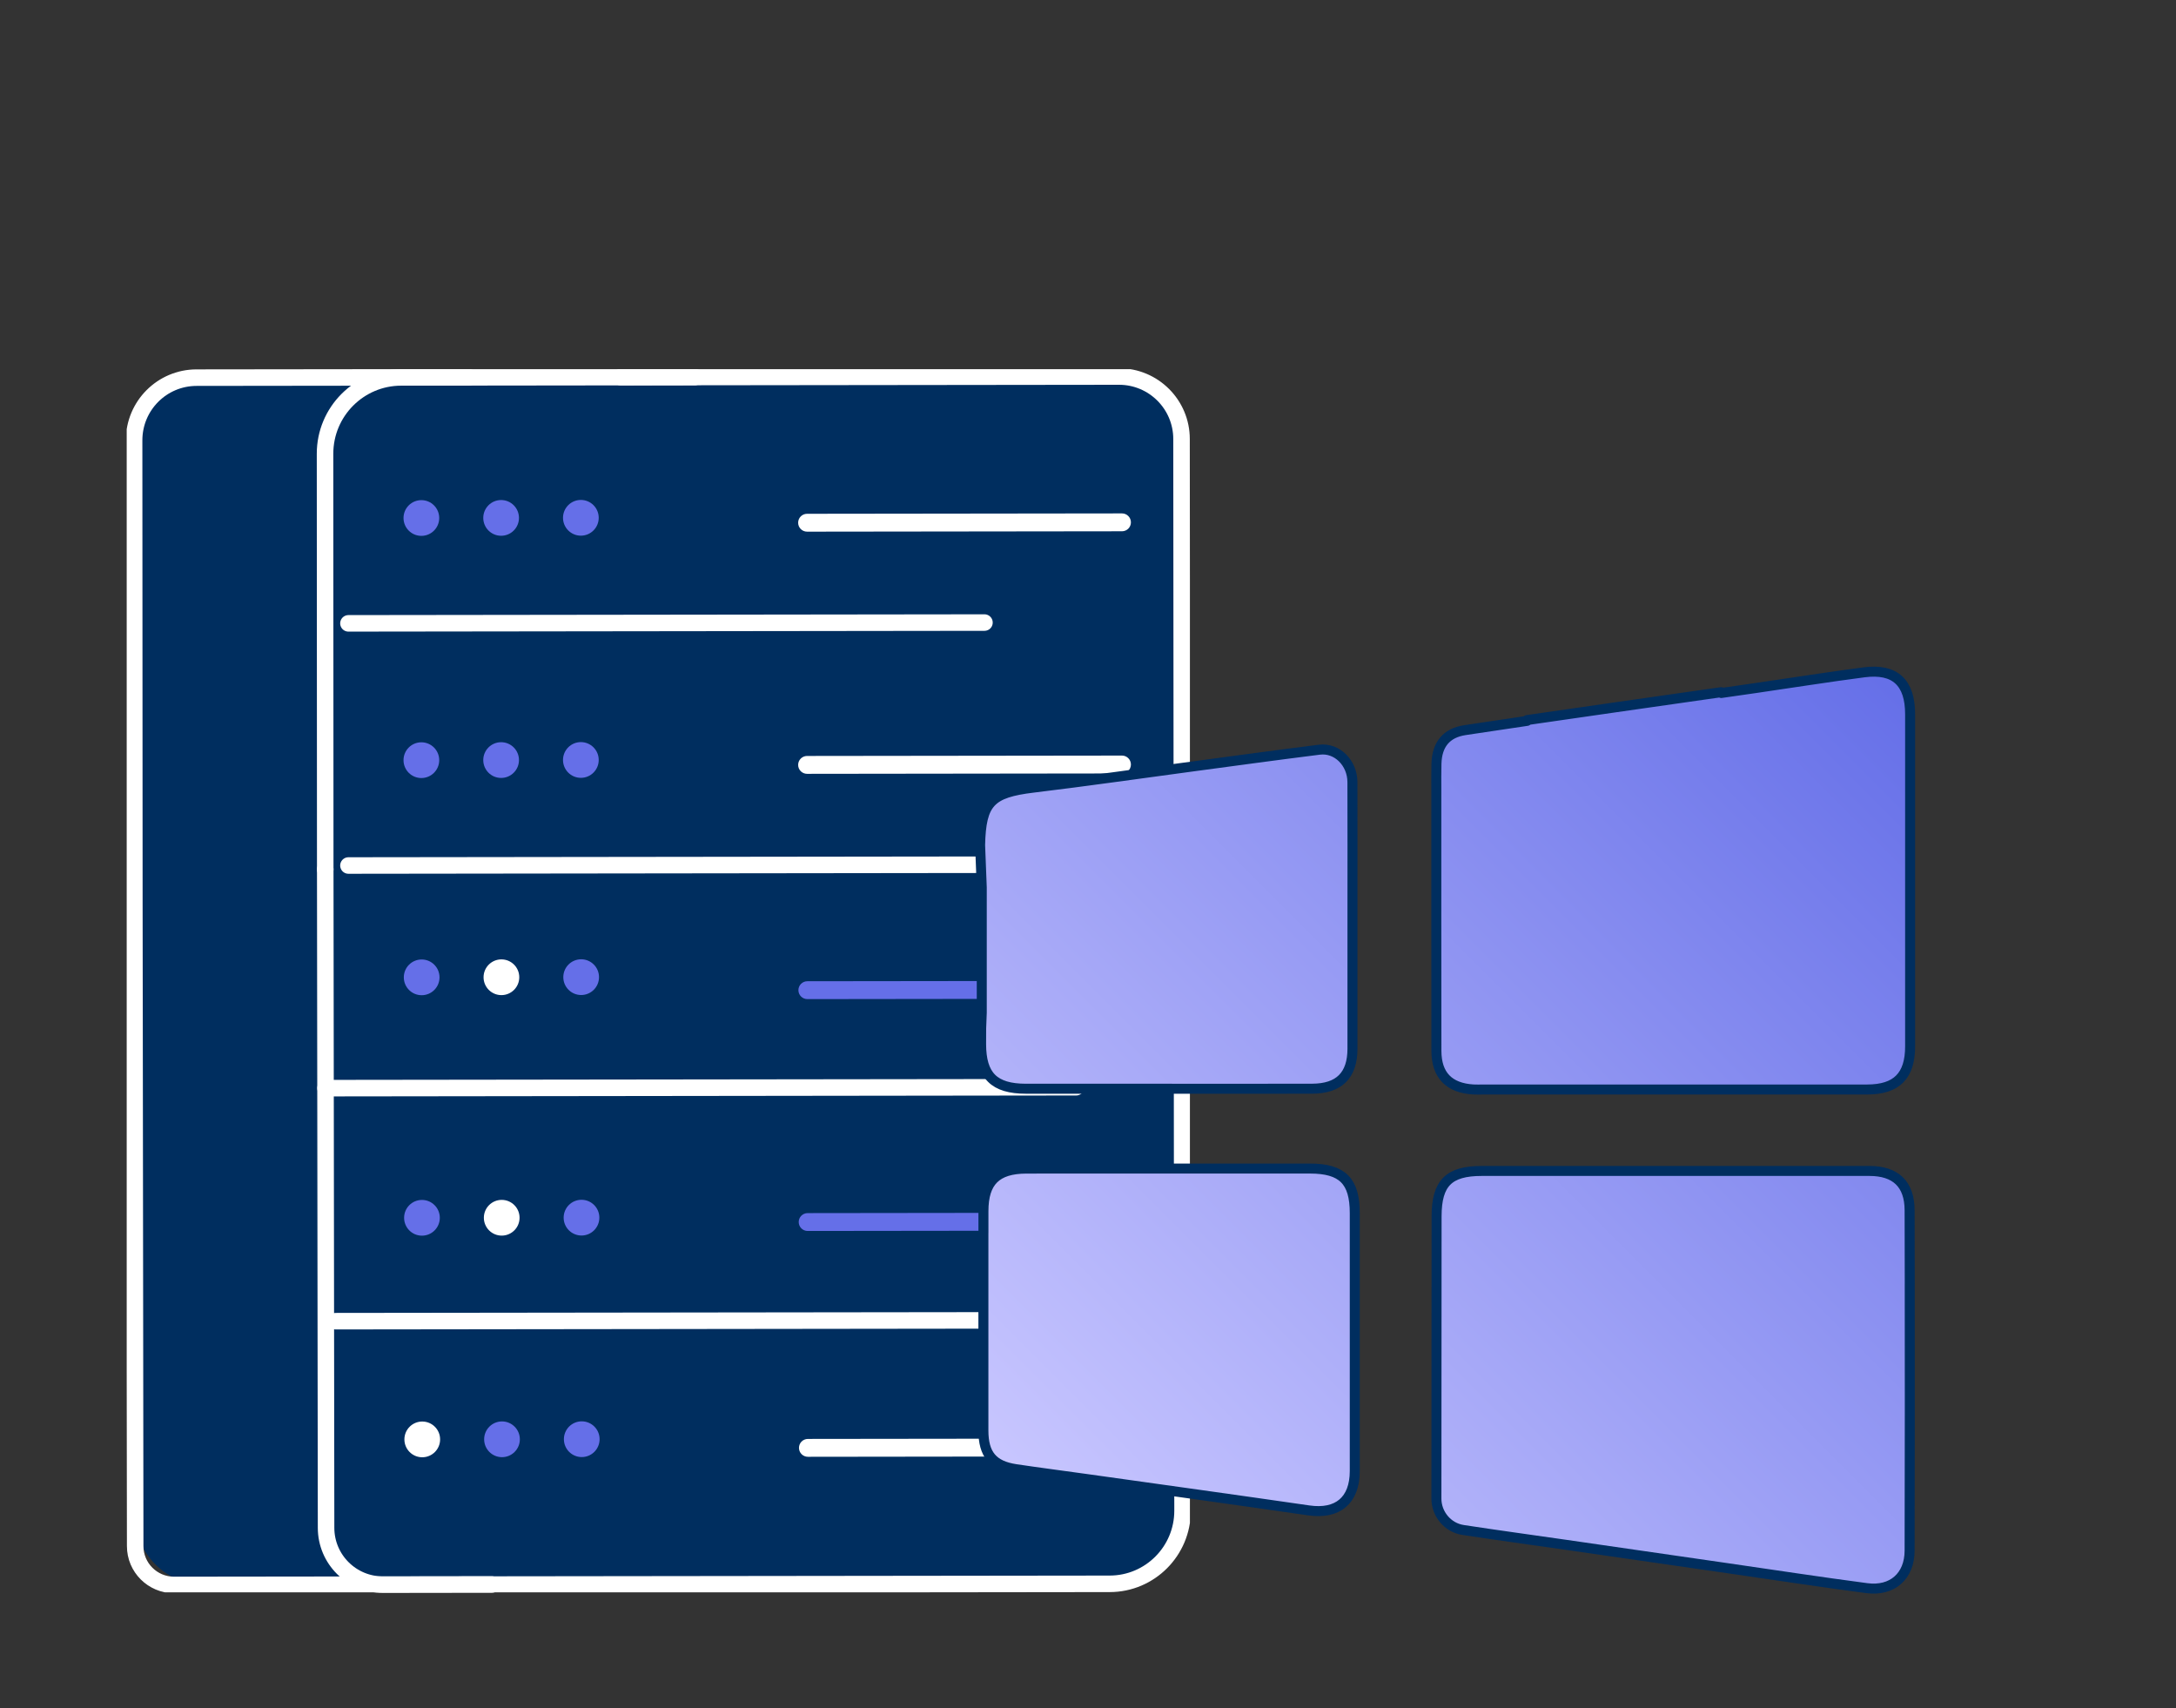 <svg xmlns="http://www.w3.org/2000/svg" width="395" height="310" viewBox="0 0 395 310" fill="none"><rect x="0" y="0" width="395" height="310" fill="#333333" stroke="none"/><g clip-path="url(#clip0_15_6295)"><path d="M37.12 287.655L201.515 287.459C208.433 287.459 214.086 281.783 214.077 274.86L213.89 80.908C213.89 73.985 208.219 68.328 201.301 68.336L36.907 68.532C29.989 68.532 24.336 74.208 24.345 81.131L24.532 275.074C24.532 281.997 30.203 287.655 37.12 287.646V287.655Z" fill="#002E5F"></path><path d="M203.721 181.265L146.554 181.335C145.66 181.336 144.933 180.611 144.932 179.716C144.931 178.82 145.656 178.093 146.55 178.092L203.717 178.022C204.612 178.021 205.338 178.746 205.339 179.642C205.34 180.537 204.616 181.264 203.721 181.265Z" fill="#656FE8"></path><path d="M76.489 141.211C74.7 141.211 73.249 139.759 73.249 137.968C73.249 136.177 74.7 134.724 76.489 134.724C78.279 134.724 79.73 136.177 79.73 137.968C79.73 139.759 78.279 141.211 76.489 141.211Z" fill="#656FE8"></path><path d="M90.966 141.193C89.176 141.193 87.725 139.741 87.725 137.95C87.725 136.159 89.176 134.707 90.966 134.707C92.756 134.707 94.207 136.159 94.207 137.95C94.207 139.741 92.756 141.193 90.966 141.193Z" fill="#656FE8"></path><path d="M105.442 141.175C103.652 141.175 102.201 139.723 102.201 137.932C102.201 136.141 103.652 134.689 105.442 134.689C107.232 134.689 108.683 136.141 108.683 137.932C108.683 139.723 107.232 141.175 105.442 141.175Z" fill="#656FE8"></path><path d="M91.019 180.611C89.229 180.611 87.778 179.159 87.778 177.367C87.778 175.576 89.229 174.124 91.019 174.124C92.809 174.124 94.26 175.576 94.26 177.367C94.26 179.159 92.809 180.611 91.019 180.611Z" fill="white"></path><path d="M76.543 180.628C74.753 180.628 73.302 179.176 73.302 177.385C73.302 175.594 74.753 174.142 76.543 174.142C78.333 174.142 79.784 175.594 79.784 177.385C79.784 179.176 78.333 180.628 76.543 180.628Z" fill="#656FE8"></path><path d="M105.496 180.593C103.706 180.593 102.255 179.141 102.255 177.35C102.255 175.558 103.706 174.106 105.496 174.106C107.285 174.106 108.736 175.558 108.736 177.35C108.736 179.141 107.285 180.593 105.496 180.593Z" fill="#656FE8"></path><path d="M76.596 224.269C74.806 224.269 73.356 222.817 73.356 221.026C73.356 219.235 74.806 217.783 76.596 217.783C78.386 217.783 79.837 219.235 79.837 221.026C79.837 222.817 78.386 224.269 76.596 224.269Z" fill="#656FE8"></path><path d="M91.073 224.26C89.283 224.26 87.832 222.808 87.832 221.017C87.832 219.226 89.283 217.774 91.073 217.774C92.863 217.774 94.314 219.226 94.314 221.017C94.314 222.808 92.863 224.26 91.073 224.26Z" fill="white"></path><path d="M105.558 224.243C103.768 224.243 102.317 222.79 102.317 220.999C102.317 219.208 103.768 217.756 105.558 217.756C107.347 217.756 108.798 219.208 108.798 220.999C108.798 222.79 107.347 224.243 105.558 224.243Z" fill="#656FE8"></path><path d="M76.65 264.489C74.86 264.489 73.409 263.037 73.409 261.246C73.409 259.454 74.86 258.002 76.65 258.002C78.44 258.002 79.891 259.454 79.891 261.246C79.891 263.037 78.44 264.489 76.65 264.489Z" fill="white"></path><path d="M91.126 264.471C89.336 264.471 87.885 263.019 87.885 261.228C87.885 259.437 89.336 257.984 91.126 257.984C92.916 257.984 94.367 259.437 94.367 261.228C94.367 263.019 92.916 264.471 91.126 264.471Z" fill="#656FE8"></path><path d="M105.603 264.453C103.813 264.453 102.362 263.001 102.362 261.21C102.362 259.419 103.813 257.967 105.603 257.967C107.392 257.967 108.843 259.419 108.843 261.21C108.843 263.001 107.392 264.453 105.603 264.453Z" fill="#656FE8"></path><path d="M203.776 223.347L146.61 223.417C145.715 223.418 144.988 222.693 144.987 221.797C144.986 220.902 145.711 220.175 146.606 220.174L203.772 220.104C204.667 220.103 205.393 220.828 205.394 221.723C205.395 222.619 204.671 223.346 203.776 223.347Z" fill="#656FE8"></path><path d="M203.824 264.333L146.657 264.403C145.763 264.404 145.036 263.679 145.035 262.783C145.034 261.887 145.759 261.161 146.654 261.159L203.82 261.09C204.715 261.088 205.441 261.814 205.442 262.709C205.443 263.605 204.719 264.332 203.824 264.333Z" fill="white"></path><path d="M203.672 140.377L146.506 140.447C145.611 140.448 144.885 139.723 144.884 138.828C144.883 137.932 145.607 137.205 146.502 137.204L203.668 137.134C204.563 137.133 205.29 137.858 205.291 138.754C205.292 139.649 204.567 140.376 203.672 140.377Z" fill="white"></path><path d="M214.593 214.041L214.478 79.679C214.478 73.406 209.385 68.328 203.117 68.336L112.671 68.443" stroke="white" stroke-width="3" stroke-linecap="round" stroke-linejoin="round"></path><path d="M214.593 214.041L214.665 274.192C214.665 281.507 208.753 287.45 201.444 287.459L31.6 287.663C27.701 287.663 24.54 284.509 24.54 280.616L24.433 195.98L24.389 164.038L24.344 79.91C24.344 73.638 29.41 68.55 35.678 68.541L126.124 68.434" stroke="white" stroke-width="3" stroke-linecap="round" stroke-linejoin="round"></path><path d="M178.705 156.946L63.251 157.088" stroke="white" stroke-width="3" stroke-linecap="round" stroke-linejoin="round"></path><path d="M76.489 97.258C74.7 97.258 73.249 95.806 73.249 94.015C73.249 92.224 74.7 90.772 76.489 90.772C78.279 90.772 79.73 92.224 79.73 94.015C79.73 95.806 78.279 97.258 76.489 97.258Z" fill="#656FE8"></path><path d="M90.966 97.24C89.176 97.24 87.725 95.788 87.725 93.997C87.725 92.206 89.176 90.754 90.966 90.754C92.756 90.754 94.207 92.206 94.207 93.997C94.207 95.788 92.756 97.24 90.966 97.24Z" fill="#656FE8"></path><path d="M105.442 97.222C103.652 97.222 102.201 95.77 102.201 93.979C102.201 92.188 103.652 90.736 105.442 90.736C107.232 90.736 108.683 92.188 108.683 93.979C108.683 95.77 107.232 97.222 105.442 97.222Z" fill="#656FE8"></path><path d="M203.673 96.425L146.507 96.495C145.612 96.496 144.885 95.771 144.884 94.875C144.883 93.979 145.608 93.252 146.503 93.251L203.669 93.181C204.564 93.18 205.29 93.906 205.291 94.801C205.292 95.697 204.568 96.424 203.673 96.425Z" fill="white"></path><path d="M178.705 112.993L63.251 113.136" stroke="white" stroke-width="3" stroke-linecap="round" stroke-linejoin="round"></path><path d="M214.62 239.603L60.936 239.79" stroke="white" stroke-width="3" stroke-linecap="round" stroke-linejoin="round"></path><path d="M59.093 197.495L195.354 197.326" stroke="white" stroke-width="3" stroke-linecap="round" stroke-linejoin="round"></path><path d="M59.04 157.783L59.191 277.292C59.191 283.004 63.829 287.619 69.527 287.61L89.283 287.583" stroke="white" stroke-width="3" stroke-linecap="round" stroke-linejoin="round"></path><path d="M85.179 68.479L72.821 68.497C65.183 68.506 58.995 74.716 59.004 82.361L59.039 157.783" stroke="white" stroke-width="3" stroke-linecap="round" stroke-linejoin="round"></path></g><g clip-path="url(#clip1_15_6295)"><path d="M312.454 125.776C314.586 125.47 316.715 125.165 318.848 124.856C325.359 123.916 331.856 122.872 338.38 122.025C343.996 121.296 346.736 123.867 346.736 129.629C346.742 149.723 346.742 169.818 346.736 189.913C346.736 195.263 344.29 197.734 338.948 197.74C327.213 197.755 315.475 197.743 303.741 197.743C292.223 197.743 280.709 197.743 269.192 197.743C268.605 197.743 268.015 197.77 267.432 197.734C263.025 197.465 260.754 195.133 260.745 190.726C260.72 174.96 260.733 159.19 260.733 143.423C260.733 141.811 260.708 140.196 260.754 138.584C260.854 135.145 262.532 133.037 265.91 132.52C269.673 131.943 273.438 131.383 277.204 130.836M312.451 125.63C305.9 126.568 299.349 127.497 292.801 128.44C287.602 129.19 282.4 129.931 277.204 130.69M346.67 233.017C346.664 228.562 346.655 224.107 346.643 219.649C346.63 214.886 344.084 212.523 339.354 212.523C327.477 212.517 315.599 212.523 303.719 212.523C292.136 212.523 280.549 212.523 268.965 212.523C262.983 212.523 260.784 214.734 260.778 220.759C260.766 237.838 260.754 254.92 260.745 272C260.745 274.755 262.765 277.253 265.575 277.683C271.784 278.635 278.011 279.476 284.23 280.374C293.99 281.781 303.747 283.196 313.507 284.609C321.963 285.831 330.41 287.131 338.882 288.244C343.488 288.849 346.63 286.076 346.643 281.451C346.664 272.744 346.676 264.036 346.679 255.332L346.667 233.023L346.67 233.017ZM178.512 223.805C178.512 235.745 178.512 247.686 178.512 259.624C178.512 263.961 180.212 266.026 184.413 266.652C188.747 267.3 193.096 267.853 197.437 268.464C210.82 270.342 224.206 272.196 237.58 274.132C242.816 274.891 245.922 272.326 245.925 267.003C245.931 251.388 245.925 235.773 245.925 220.16C245.925 214.338 243.669 212.091 237.798 212.088C229.293 212.082 220.788 212.088 212.284 212.088C203.631 212.088 194.981 212.076 186.328 212.094C180.872 212.106 178.518 214.45 178.518 219.822C178.518 221.149 178.518 223.759 178.518 223.759M178.216 183.779C178.092 187.363 178.092 185.881 178.095 189.468C178.098 195.257 180.445 197.598 186.246 197.601C194.829 197.607 203.41 197.601 211.993 197.601C220.722 197.601 229.451 197.616 238.182 197.595C243.091 197.583 245.504 195.169 245.507 190.339C245.513 182.052 245.507 173.765 245.507 165.478C245.507 157.629 245.526 149.784 245.498 141.935C245.486 138.454 242.698 135.669 239.519 136.065C231.831 137.027 224.155 138.082 216.476 139.111C206.843 140.399 197.222 141.79 187.574 142.952C179.804 143.889 178.092 145.631 177.914 153.383L178.216 161.077V183.779Z" fill="url(#paint0_linear_15_6295)"></path><path d="M312.454 125.776C314.586 125.47 316.715 125.165 318.848 124.856C325.359 123.916 331.856 122.872 338.38 122.025C343.996 121.296 346.736 123.867 346.736 129.629C346.742 149.723 346.742 169.818 346.736 189.913C346.736 195.263 344.29 197.734 338.948 197.74C327.213 197.755 315.475 197.743 303.741 197.743C292.223 197.743 280.709 197.743 269.192 197.743C268.605 197.743 268.015 197.77 267.432 197.734C263.025 197.465 260.754 195.133 260.745 190.726C260.72 174.96 260.733 159.19 260.733 143.423C260.733 141.811 260.708 140.196 260.754 138.584C260.854 135.145 262.532 133.037 265.91 132.52C269.673 131.943 273.438 131.383 277.204 130.836M312.451 125.63C305.9 126.568 299.349 127.497 292.801 128.44C287.602 129.19 282.4 129.931 277.204 130.69M178.512 223.805C178.512 235.745 178.512 247.686 178.512 259.624C178.512 263.961 180.212 266.026 184.413 266.652C188.747 267.3 193.096 267.853 197.437 268.464C210.82 270.342 224.206 272.196 237.58 274.132C242.816 274.891 245.922 272.326 245.925 267.003C245.931 251.388 245.925 235.773 245.925 220.16C245.925 214.338 243.669 212.091 237.798 212.088C229.293 212.082 220.788 212.088 212.284 212.088C203.631 212.088 194.981 212.076 186.328 212.094C180.872 212.106 178.518 214.45 178.518 219.822C178.518 221.149 178.518 223.759 178.518 223.759M346.67 233.017C346.664 228.562 346.655 224.107 346.643 219.649C346.63 214.886 344.084 212.523 339.354 212.523C327.477 212.517 315.599 212.523 303.719 212.523C292.136 212.523 280.549 212.523 268.965 212.523C262.983 212.523 260.784 214.734 260.778 220.759C260.766 237.838 260.754 254.92 260.745 272C260.745 274.755 262.765 277.253 265.575 277.683C271.784 278.635 278.011 279.476 284.23 280.374C293.99 281.781 303.747 283.196 313.507 284.609C321.963 285.831 330.41 287.131 338.882 288.244C343.488 288.849 346.63 286.076 346.643 281.451C346.664 272.744 346.676 264.036 346.679 255.332L346.667 233.023L346.67 233.017ZM178.216 183.779C178.092 187.363 178.092 185.881 178.095 189.468C178.098 195.257 180.445 197.598 186.246 197.601C194.829 197.607 203.41 197.601 211.993 197.601C220.722 197.601 229.451 197.616 238.182 197.595C243.091 197.583 245.504 195.169 245.507 190.339C245.513 182.052 245.507 173.765 245.507 165.478C245.507 157.629 245.526 149.784 245.498 141.935C245.486 138.454 242.698 135.669 239.519 136.065C231.831 137.027 224.155 138.082 216.476 139.111C206.843 140.399 197.222 141.79 187.574 142.952C179.804 143.889 178.092 145.631 177.914 153.383L178.216 161.077V183.779Z" stroke="#002E5F" stroke-width="1.815" stroke-linecap="round" stroke-linejoin="round"></path></g><defs><linearGradient id="paint0_linear_15_6295" x1="196.868" y1="281.539" x2="349.839" y2="128.567" gradientUnits="userSpaceOnUse"><stop stop-color="#C8C6FF"></stop><stop offset="1" stop-color="#656FE8"></stop></linearGradient><clipPath id="clip0_15_6295"><rect width="193" height="222" fill="white" transform="matrix(-1 0 0 1 216 67)"></rect></clipPath><clipPath id="clip1_15_6295"><rect width="170.647" height="168.23" fill="white" transform="translate(177 121)"></rect></clipPath></defs></svg>